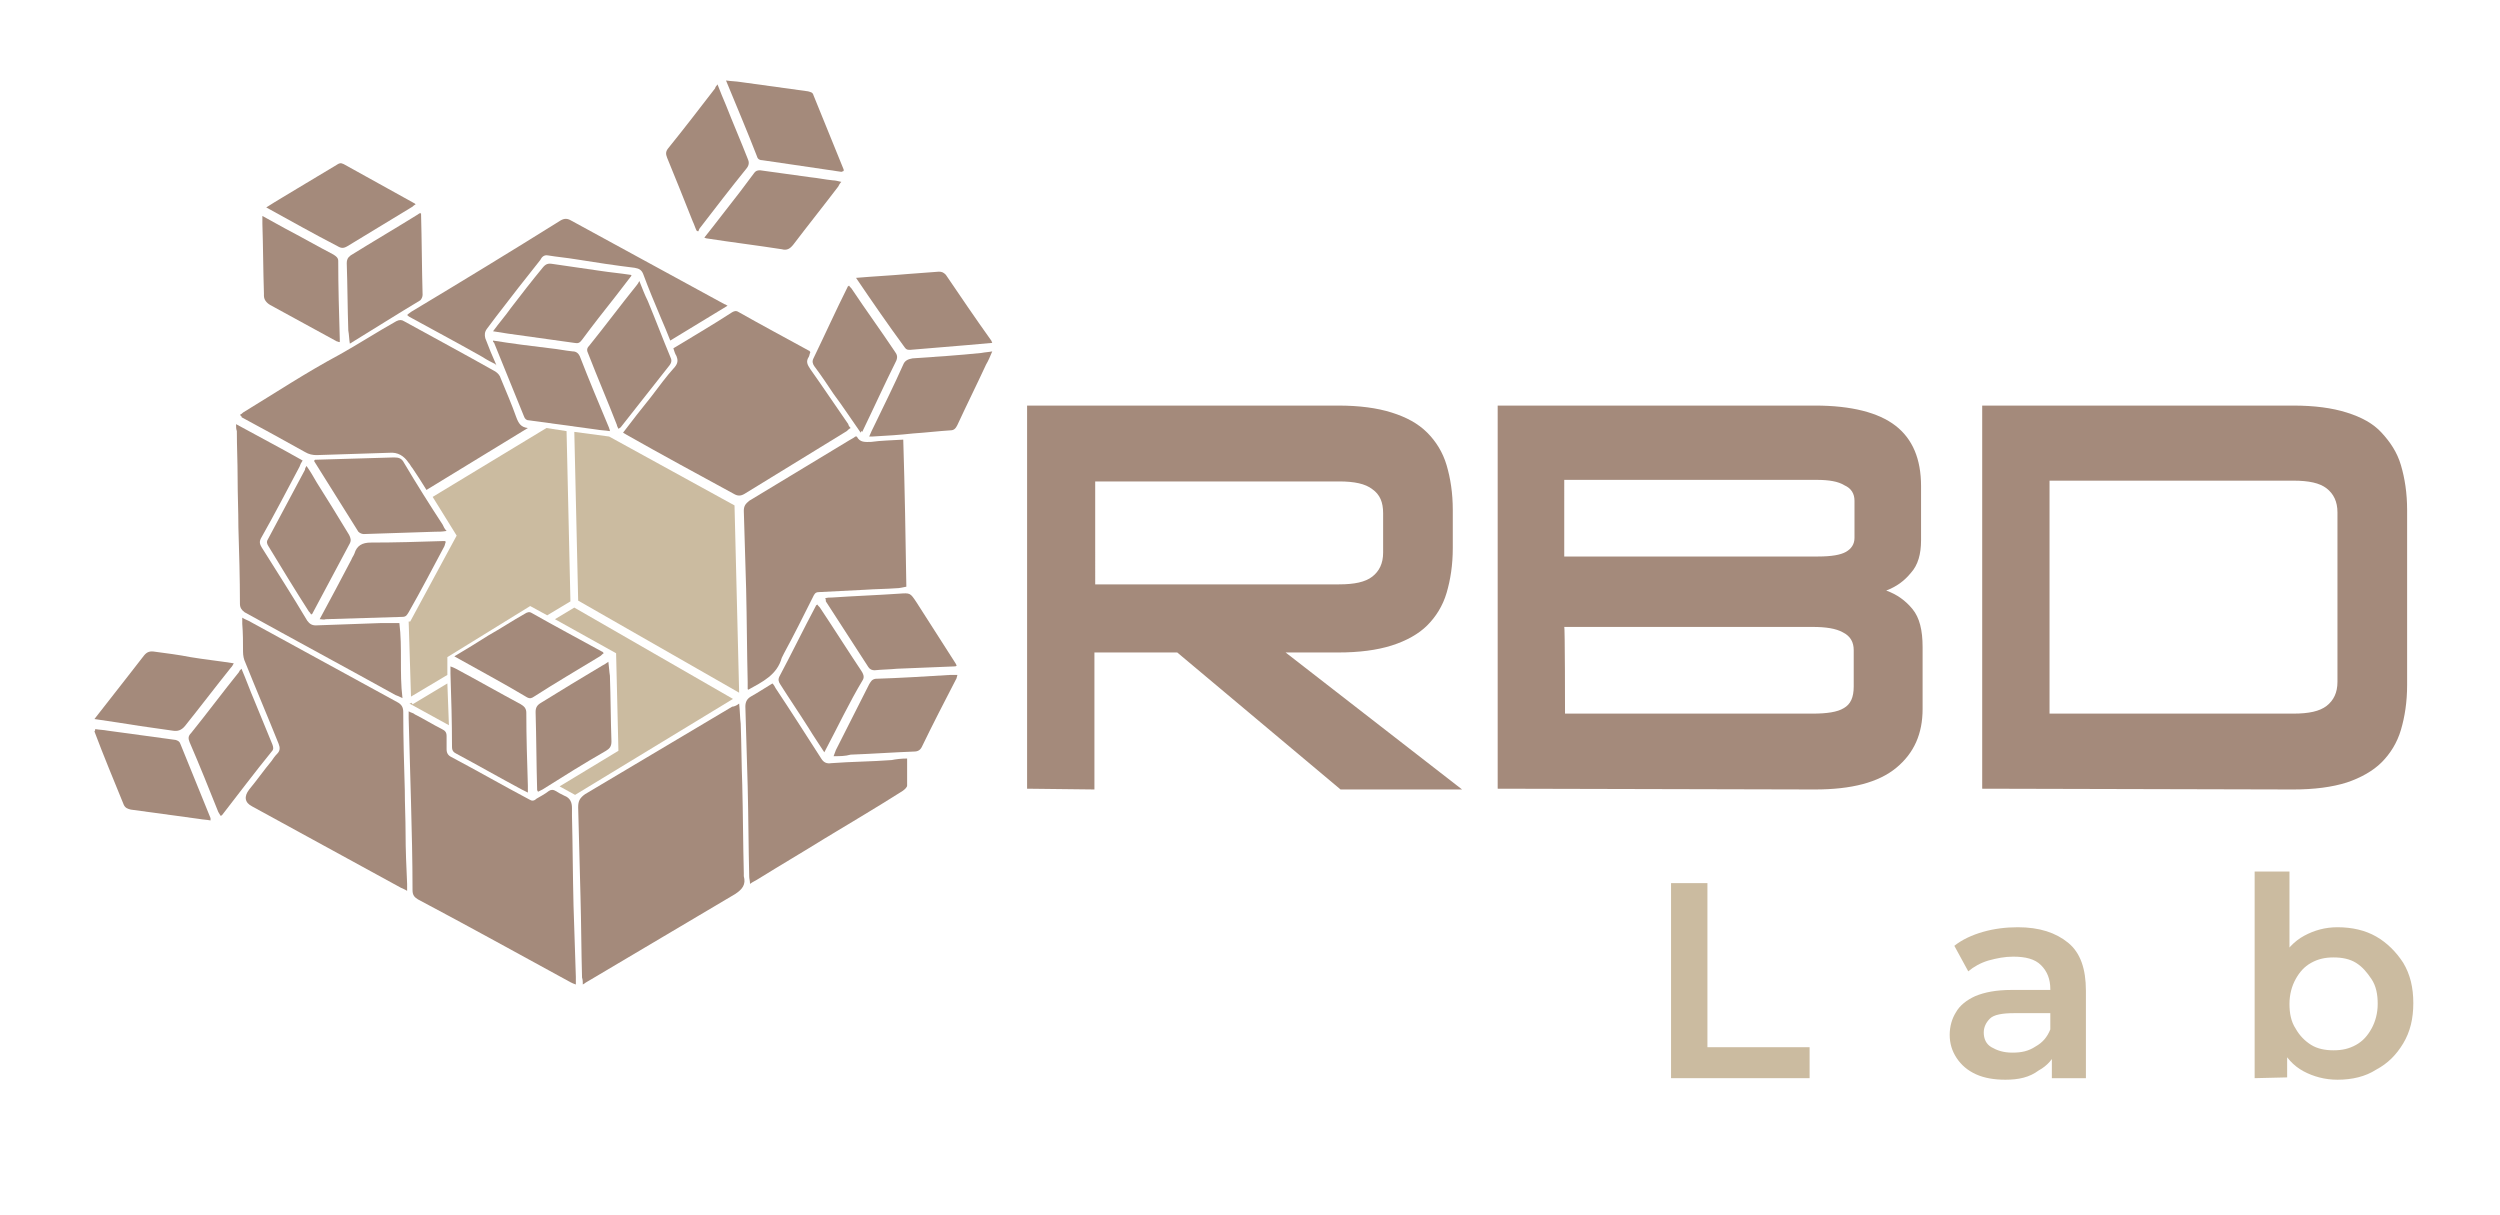<?xml version="1.0" encoding="utf-8"?>
<!-- Generator: Adobe Illustrator 25.0.0, SVG Export Plug-In . SVG Version: 6.00 Build 0)  -->
<svg version="1.1" id="Capa_1" xmlns="http://www.w3.org/2000/svg" xmlns:xlink="http://www.w3.org/1999/xlink" x="0px" y="0px"
	 viewBox="0 0 323 157" style="enable-background:new 0 0 323 157;" xml:space="preserve">
<style type="text/css">
	.st0{fill:#FFFFFF;}
	.st1{fill:#265788;}
	.st2{opacity:0.7;}
	.st3{fill:url(#SVGID_3_);}
	.st4{fill:url(#SVGID_4_);}
	.st5{fill:#EB7604;}
	.st6{fill:#73C6C9;}
	.st7{fill:#10A6BB;}
	.st8{fill:#1D1D1B;}
	.st9{fill:#A48A7B;}
	.st10{fill:#CBBBA0;}
	.st11{fill:none;}
	.st12{fill:#E03917;}
	.st13{fill:#F5A534;}
	.st14{opacity:0.5;}
	.st15{opacity:0.5;fill:#A48A7B;}
	.st16{opacity:0.5;fill:#10A6BB;}
	.st17{opacity:0.5;fill:#E03917;}
	.st18{fill:url(#SVGID_11_);}
	.st19{fill:url(#SVGID_14_);}
	.st20{fill:url(#SVGID_17_);}
	.st21{fill:url(#SVGID_20_);}
	.st22{opacity:0.6;}
	.st23{fill:url(#SVGID_23_);}
	.st24{fill:url(#SVGID_26_);}
	.st25{fill:url(#SVGID_29_);}
	.st26{opacity:0.5;fill:#265788;}
	.st27{fill:#1D4166;}
	.st28{opacity:0.1;}
	.st29{fill:url(#SVGID_50_);}
	.st30{fill:url(#SVGID_53_);}
	.st31{opacity:0.9;}
	.st32{opacity:0.3;clip-path:url(#SVGID_55_);}
	.st33{opacity:0.5;clip-path:url(#SVGID_55_);fill:url(#SVGID_56_);}
	.st34{opacity:0.5;clip-path:url(#SVGID_55_);fill:url(#SVGID_57_);}
	.st35{opacity:0.3;}
	.st36{fill:#F6F6F6;}
	.st37{fill:#F0F0F0;}
	.st38{fill:#E0E0E0;}
	.st39{fill:#C0C0C0;}
	.st40{fill:#111111;}
	.st41{fill:#222222;}
	.st42{fill:#333333;}
	.st43{fill:#444444;}
	.st44{fill:#16314D;}
	.st45{fill:none;stroke:#FFFFFF;stroke-width:3.816;stroke-miterlimit:10;}
	.st46{fill:url(#SVGID_60_);}
	.st47{fill:url(#SVGID_61_);}
</style>
<g>
	<path class="st9" d="M132.7,101.9V52.4h40.2c2.7,0,5,0.3,6.9,0.9c1.9,0.6,3.4,1.4,4.6,2.6c1.1,1.1,2,2.5,2.5,4.2
		c0.5,1.7,0.8,3.6,0.8,5.8v4.9c0,2.2-0.3,4.1-0.8,5.8c-0.5,1.7-1.4,3.1-2.5,4.2c-1.1,1.1-2.7,2-4.6,2.6s-4.2,0.9-6.9,0.9h-6.8
		l22.8,17.7h-15.7l-21.1-17.7h-10.7v17.7L132.7,101.9L132.7,101.9z M141.4,75.5H173c2,0,3.4-0.3,4.3-1s1.4-1.7,1.4-3.1v-5.1
		c0-1.4-0.4-2.4-1.4-3.1c-0.9-0.7-2.3-1-4.3-1h-31.5V75.5L141.4,75.5z"/>
	<path class="st9" d="M193.5,101.9V52.4h41c4.7,0,8.2,0.9,10.4,2.6c2.2,1.7,3.3,4.3,3.3,7.8v7c0,1.8-0.4,3.2-1.3,4.2
		c-0.9,1.1-1.9,1.8-3.2,2.3c1.4,0.5,2.5,1.3,3.4,2.4c0.9,1.1,1.3,2.7,1.3,4.9v8c0,3.2-1.1,5.7-3.4,7.6s-5.8,2.8-10.5,2.8
		L193.5,101.9L193.5,101.9z M202.2,71.9h32.7c1.7,0,2.9-0.2,3.6-0.6c0.7-0.4,1.1-1,1.1-1.8v-4.8c0-0.9-0.4-1.6-1.3-2
		c-0.8-0.5-2-0.7-3.6-0.7h-32.6V71.9L202.2,71.9z M202.2,92.2h32c1.8,0,3.2-0.2,4-0.7c0.9-0.5,1.3-1.4,1.3-2.8v-4.7
		c0-1-0.4-1.8-1.4-2.3c-0.9-0.5-2.2-0.7-3.9-0.7h-32.1C202.2,80.9,202.2,92.2,202.2,92.2z"/>
	<path class="st9" d="M256.1,101.9V52.4h40.2c2.7,0,5,0.3,6.9,0.9c1.9,0.6,3.4,1.4,4.5,2.6s2,2.5,2.5,4.2c0.5,1.7,0.8,3.6,0.8,5.8
		v22.6c0,2.2-0.3,4.1-0.8,5.8c-0.5,1.7-1.4,3.1-2.5,4.2c-1.1,1.1-2.7,2-4.5,2.6c-1.9,0.6-4.2,0.9-6.9,0.9L256.1,101.9L256.1,101.9z
		 M264.8,92.2h31.5c2,0,3.4-0.3,4.3-1s1.4-1.7,1.4-3.1V66.2c0-1.4-0.5-2.4-1.4-3.1c-0.9-0.7-2.3-1-4.3-1h-31.5V92.2L264.8,92.2z"/>
	<path class="st10" d="M215.9,139.3v-25.2h4.7v21.2h13.2v4L215.9,139.3L215.9,139.3z"/>
	<path class="st10" d="M259.1,139.5c-1.4,0-2.7-0.2-3.8-0.7s-1.9-1.2-2.5-2.1c-0.6-0.9-0.9-1.9-0.9-3s0.3-2.1,0.8-2.9
		c0.5-0.9,1.4-1.6,2.5-2.1c1.2-0.5,2.7-0.8,4.7-0.8h5.6v3h-5.3c-1.5,0-2.6,0.2-3.1,0.7s-0.8,1.1-0.8,1.8c0,0.8,0.3,1.5,1,1.9
		s1.5,0.7,2.7,0.7s2.1-0.2,3-0.8c0.9-0.5,1.5-1.2,1.9-2.2l0.8,2.7c-0.4,1.1-1.2,2-2.3,2.6C262.2,139.2,260.8,139.5,259.1,139.5
		L259.1,139.5z M265.1,139.3v-3.9l-0.2-0.8v-6.8c0-1.3-0.4-2.3-1.2-3.1s-2-1.1-3.6-1.1c-1.1,0-2.1,0.2-3.2,0.5
		c-1,0.3-1.9,0.8-2.6,1.4l-1.8-3.3c1-0.8,2.3-1.4,3.7-1.8s2.9-0.6,4.5-0.6c2.8,0,4.9,0.7,6.5,2s2.3,3.4,2.3,6.2v11.3L265.1,139.3
		L265.1,139.3z"/>
	<path class="st10" d="M291.3,139.3v-26.7h4.5v11.9l-0.4,5.1l0.1,5.1v4.5L291.3,139.3L291.3,139.3z M302,139.5
		c-1.6,0-3.1-0.4-4.4-1.1s-2.3-1.8-3-3.3c-0.7-1.4-1.1-3.3-1.1-5.5s0.4-4.1,1.1-5.5c0.8-1.4,1.8-2.5,3.1-3.2s2.7-1.1,4.3-1.1
		c1.9,0,3.6,0.4,5,1.2s2.6,2,3.5,3.4c0.9,1.5,1.3,3.2,1.3,5.2c0,2-0.4,3.7-1.3,5.2c-0.9,1.5-2,2.6-3.5,3.4
		C305.6,139.1,303.9,139.5,302,139.5L302,139.5z M301.5,135.7c1.1,0,2-0.2,2.9-0.7s1.5-1.2,2-2.1s0.8-2,0.8-3.2s-0.2-2.3-0.8-3.2
		s-1.2-1.6-2-2.1s-1.8-0.7-2.9-0.7s-2,0.2-2.9,0.7c-0.9,0.5-1.5,1.2-2,2.1s-0.8,2-0.8,3.2s0.2,2.3,0.8,3.2c0.5,0.9,1.2,1.6,2,2.1
		S300.4,135.7,301.5,135.7z"/>
	<g>
		<polygon class="st10" points="74.2,78.5 71.7,80 79.6,84.4 79.6,84.4 79.6,84.4 79.9,97 79.9,97 72.3,101.6 74.3,102.7 94.7,90.3 
					"/>
		<polygon class="st10" points="53.3,91 53.2,90.8 52.9,90.9 58,93.7 57.8,88.3 		"/>
		<polygon class="st11" points="73.3,55.2 79.3,56 75,45.4 63.7,43.8 68,54.4 71.3,54.9 73.3,53.6 		"/>
		<polygon class="st11" points="70.8,33.8 63.7,42.8 75.1,44.4 82.2,35.3 		"/>
		<polygon class="st11" points="75.9,45 80.2,55.6 87.2,46.6 82.9,36 		"/>
		<polygon class="st11" points="59.7,86.6 58.3,87.4 58.5,97.2 68.2,102.7 67.9,91.3 		"/>
		<polygon class="st11" points="69.3,91.2 69.6,102.7 79.4,96.7 79.1,85.3 		"/>
		<polygon class="st11" points="70.5,80 60.7,85.9 68.8,90.4 78.6,84.4 		"/>
		<polygon class="st11" points="82.2,35.3 70.8,33.8 63.7,42.8 75.1,44.4 		"/>
		<polygon class="st11" points="80.2,55.6 87.2,46.6 82.9,36 75.9,45 		"/>
		<polygon class="st11" points="75,45.4 63.7,43.8 68,54.4 73.7,55.2 73.7,53.7 77.5,55.7 79.3,56 		"/>
		<polygon class="st10" points="53.1,90 57.8,87.2 57.8,84.9 57.8,84.9 57.8,84.9 68.5,78.3 70.7,79.5 73.7,77.7 73.2,55.7 
			70.6,55.3 55.9,64.2 59,69.2 59,69.2 59,69.2 53,80.3 53,80.3 52.8,80.3 		"/>
		<polygon class="st10" points="74.7,77.6 95.5,89.5 95.5,89.6 95.5,89.6 94.9,65.3 78.7,56.4 74.2,55.8 		"/>
		<path class="st9" d="M95.5,90.9c0.1,0.9,0.1,1.8,0.2,2.6c0.1,2.7,0.1,5.3,0.2,7.9c0.1,3.8,0.1,7.6,0.2,11.4c0,0.1,0,0.3,0,0.4
			c0.3,1.1-0.2,1.7-1.1,2.3c-6.2,3.7-12.7,7.5-18.9,11.2c-0.2,0.1-0.5,0.3-0.8,0.5c0-0.3,0-0.6-0.1-0.9c-0.1-3.5-0.1-7-0.2-10.5
			c-0.1-3.8-0.2-7.7-0.3-11.5c0-0.8,0.2-1.2,0.9-1.7c6.2-3.7,12.8-7.6,19-11.3C94.8,91.3,95.1,91.2,95.5,90.9L95.5,90.9z"/>
		<path class="st9" d="M52.8,91.9c0.3,0.2,0.6,0.2,0.8,0.4c1.2,0.6,2.3,1.3,3.5,1.9c0.4,0.2,0.6,0.4,0.6,0.9c0,0.6,0,1.1,0,1.7
			c0,0.5,0.2,0.8,0.6,1c3.4,1.8,6.7,3.7,10.1,5.5c0.3,0.2,0.6,0.2,0.9-0.1c0.5-0.3,1.1-0.6,1.6-1c0.3-0.2,0.6-0.2,0.9,0
			c0.3,0.2,0.7,0.4,1.1,0.6c0.8,0.3,1,0.9,1,1.6c0,0.3,0,0.7,0,1c0.1,3.9,0.1,7.7,0.2,11.6c0.1,3.1,0.2,6.1,0.3,9.2c0,0.3,0,0.6,0,1
			c-0.3-0.1-0.5-0.2-0.7-0.3c-6.6-3.6-13.1-7.2-19.7-10.7c-0.5-0.3-0.7-0.6-0.7-1.2c0-3.8-0.1-7.7-0.2-11.5
			c-0.1-3.6-0.2-7.2-0.3-10.7C52.8,92.6,52.8,92.3,52.8,91.9L52.8,91.9z"/>
		<path class="st9" d="M31.3,79.8c0.3,0.2,0.6,0.3,0.8,0.4c6.4,3.5,12.8,7,19.2,10.5c0.6,0.3,0.8,0.7,0.8,1.3
			c0,3.4,0.1,6.7,0.2,10.1c0,1.8,0.1,3.7,0.1,5.5c0,2.2,0.1,4.4,0.2,6.6c0,0.2,0,0.5,0,0.9c-0.3-0.2-0.6-0.3-0.8-0.4
			c-6.4-3.5-12.8-7-19.2-10.5c-1-0.5-1.1-1.3-0.4-2.2c1-1.2,1.9-2.5,2.9-3.7c0.2-0.3,0.4-0.6,0.7-0.9c0.4-0.4,0.4-0.8,0.2-1.3
			c-1.4-3.5-2.9-7-4.3-10.5c-0.2-0.4-0.3-0.9-0.3-1.4c0-1.2,0-2.4-0.1-3.6C31.3,80.4,31.3,80.2,31.3,79.8z"/>
		<path class="st9" d="M31,53.6c0.2-0.1,0.3-0.2,0.4-0.3c4.1-2.5,8.2-5.2,12.5-7.5c2.5-1.4,4.8-2.9,7.3-4.3c0.4-0.2,0.7-0.2,1,0
			c4,2.2,7.9,4.3,11.8,6.5c0.3,0.2,0.6,0.5,0.7,0.9c0.7,1.7,1.4,3.3,2,5c0.3,0.8,0.6,1.3,1.5,1.4c-4.4,2.7-8.7,5.3-13.1,8
			c-0.6-1-1.2-1.9-1.8-2.8c-0.2-0.2-0.3-0.5-0.5-0.7c-0.6-0.9-1.4-1.4-2.5-1.3c-3.1,0.1-6.2,0.2-9.4,0.3c-0.5,0-1-0.1-1.5-0.4
			c-2.7-1.5-5.4-3-8.2-4.5C31.3,53.9,31.2,53.8,31,53.6L31,53.6z"/>
		<path class="st9" d="M96.6,89c0-0.3,0-0.6,0-0.9c-0.1-4-0.1-8-0.2-12c-0.1-3.4-0.2-6.7-0.3-10.1c0-0.6,0.2-0.9,0.7-1.3
			c4.3-2.6,8.6-5.2,12.9-7.8c0.3-0.2,0.6-0.3,0.8-0.5c0.1,0,0.2,0,0.2,0c0.4,0.8,1.1,0.7,1.8,0.7c1.4-0.2,2.7-0.2,4.2-0.3
			c0.2,6.4,0.3,12.7,0.4,19c-0.5,0.1-0.9,0.2-1.3,0.2c-1.3,0.1-2.7,0.1-4.1,0.2c-2,0.1-3.9,0.2-5.9,0.3c-0.5,0-0.6,0.3-0.8,0.7
			c-1.2,2.4-2.4,4.8-3.7,7.2c-0.1,0.2-0.2,0.4-0.3,0.6c-0.6,2.2-2.5,3.1-4.3,4.1C96.7,89.1,96.6,89.1,96.6,89L96.6,89z"/>
		<path class="st9" d="M109.9,55.3c-0.2,0.1-0.4,0.3-0.5,0.4c-4.4,2.7-8.8,5.4-13.2,8.1c-0.5,0.3-0.9,0.3-1.4,0
			c-4.6-2.5-9.2-5-13.8-7.6c-0.2-0.1-0.3-0.2-0.5-0.3c1.2-1.6,2.4-3.1,3.6-4.6c1-1.3,2-2.7,3.1-3.9c0.4-0.5,0.4-0.9,0.2-1.4
			c-0.2-0.3-0.3-0.7-0.4-1c0.2-0.1,0.3-0.2,0.5-0.3c2.3-1.4,4.7-2.8,7-4.3c0.3-0.2,0.6-0.3,0.9-0.1c3,1.7,6,3.3,9.1,5
			c0.1,0,0.1,0.1,0.2,0.2c-0.1,0.2-0.1,0.4-0.2,0.6c-0.4,0.6-0.2,1,0.2,1.6c1.7,2.4,3.3,4.8,4.9,7.1
			C109.6,54.9,109.7,55.1,109.9,55.3L109.9,55.3z"/>
		<path class="st9" d="M117.2,98c0,1.2,0,2.4,0,3.5c0,0.2-0.3,0.5-0.6,0.7c-3.3,2.1-6.7,4.1-10,6.1c-2.9,1.8-5.8,3.5-8.7,5.3
			c-0.3,0.2-0.6,0.3-1,0.6c0-0.4-0.1-0.7-0.1-0.9c-0.1-3.9-0.1-7.8-0.2-11.7c-0.1-3.4-0.2-6.9-0.3-10.3c0-0.6,0.2-1,0.7-1.3
			c0.9-0.5,1.8-1.1,2.8-1.7c0.2,0.2,0.3,0.4,0.4,0.6c2,3,3.9,6,5.9,9.1c0.3,0.5,0.7,0.7,1.3,0.6c2.6-0.2,5.2-0.2,7.8-0.4
			C115.7,98.1,116.4,98,117.2,98L117.2,98z"/>
		<path class="st9" d="M30.5,54.8c2.9,1.6,5.8,3.1,8.6,4.7c-0.2,0.3-0.3,0.5-0.4,0.8c-1.6,3-3.2,6.1-4.9,9.1c-0.3,0.5-0.3,0.8,0,1.3
			c2,3.2,4,6.3,5.9,9.5c0.3,0.4,0.6,0.6,1.1,0.6c2.8-0.1,5.6-0.2,8.4-0.3c0.8,0,1.5,0,2.4,0c0.4,3.2,0,6.4,0.4,9.7
			c-0.4-0.2-0.6-0.3-0.9-0.4c-6.5-3.6-13-7.1-19.5-10.7C31.2,78.8,31,78.5,31,78c0-3.3-0.1-6.6-0.2-9.9c0-2.1-0.1-4.2-0.1-6.4
			c0-2-0.1-4-0.1-6C30.5,55.4,30.5,55.2,30.5,54.8L30.5,54.8z"/>
		<path class="st9" d="M64.1,47.1c-0.6-0.3-1.2-0.6-1.8-1c-3-1.7-6-3.3-9.1-5c-0.2-0.1-0.4-0.2-0.6-0.4c0.2-0.2,0.4-0.3,0.5-0.4
			c6.5-3.9,12.9-7.8,19.3-11.8c0.5-0.3,0.9-0.3,1.4,0c6.6,3.6,13.2,7.2,19.8,10.8c0.1,0,0.2,0.1,0.4,0.2c-2.5,1.5-4.9,3-7.4,4.5
			c-0.4-1-0.8-2-1.2-2.9c-0.8-1.9-1.6-3.8-2.3-5.7c-0.2-0.5-0.5-0.7-1.1-0.8c-2.5-0.3-5.1-0.7-7.6-1.1c-1.2-0.2-2.4-0.3-3.6-0.5
			c-0.5-0.1-0.8,0.2-1,0.6c-1.9,2.4-3.8,4.8-5.7,7.3c-0.4,0.5-0.8,1.1-1.2,1.6c-0.3,0.4-0.3,0.8-0.2,1.2C63.2,45,63.6,46,64.1,47.1
			L64.1,47.1L64.1,47.1z"/>
		<path class="st9" d="M93.8,10.4c0.7,0.1,1.3,0.1,1.9,0.2c2.9,0.4,5.8,0.8,8.7,1.2c0.3,0.1,0.6,0.1,0.7,0.5
			c1.3,3.2,2.6,6.4,3.9,9.6c0,0,0,0.1,0,0.2c-0.1,0-0.2,0.1-0.3,0.1c-2-0.3-4-0.6-6.1-0.9c-1.4-0.2-2.7-0.4-4.1-0.6
			c-0.3,0-0.6-0.1-0.7-0.5C96.6,17.1,95.2,13.8,93.8,10.4L93.8,10.4z"/>
		<path class="st9" d="M106.6,77.3c0.3-0.1,0.6-0.1,0.9-0.1c2.9-0.2,5.8-0.3,8.7-0.5c1.4-0.1,1.4-0.1,2.2,1.1c1.6,2.5,3.2,5,4.8,7.5
			c0.1,0.2,0.3,0.4,0.4,0.7c-0.1,0.1-0.2,0.1-0.3,0.1c-2.5,0.1-4.9,0.2-7.4,0.3c-1,0.1-2,0.1-2.9,0.2c-0.3,0-0.6-0.1-0.8-0.4
			c-1.8-2.8-3.7-5.7-5.5-8.5C106.7,77.5,106.7,77.4,106.6,77.3z"/>
		<path class="st9" d="M81.6,35.6c-0.7,0.9-1.3,1.7-2,2.6c-1.5,1.9-3,3.8-4.4,5.7c-0.3,0.4-0.5,0.5-1,0.4c-2.8-0.4-5.7-0.8-8.6-1.2
			c-0.6-0.1-1.2-0.2-1.9-0.3c0.8-1.1,1.6-2,2.3-3c1.3-1.7,2.7-3.5,4.1-5.2c0.4-0.5,0.7-0.6,1.3-0.5c2.1,0.3,4.1,0.6,6.2,0.9
			c1.3,0.2,2.5,0.3,3.8,0.5C81.5,35.5,81.5,35.5,81.6,35.6z"/>
		<path class="st9" d="M34.4,26.8c1.4-0.9,2.8-1.7,4.1-2.5c1.7-1,3.3-2,5-3c0.3-0.2,0.5-0.3,0.9-0.1c3.1,1.7,6.1,3.4,9.2,5.1
			c0,0,0.1,0.1,0.1,0.1c-0.2,0.1-0.3,0.2-0.4,0.3c-2.8,1.7-5.6,3.4-8.4,5.1c-0.5,0.3-0.8,0.3-1.3,0C40.5,30.2,37.5,28.5,34.4,26.8
			L34.4,26.8z"/>
		<path class="st9" d="M12.2,92.9c1.5-1.9,2.9-3.7,4.3-5.5c0.7-0.9,1.4-1.8,2.1-2.7c0.4-0.5,0.8-0.6,1.4-0.5
			c1.5,0.2,3.1,0.4,4.6,0.7c1.8,0.3,3.7,0.5,5.6,0.8c-0.1,0.2-0.2,0.4-0.4,0.6c-2,2.5-3.9,5-5.9,7.5c-0.5,0.6-1,0.7-1.6,0.6
			c-1.4-0.2-2.8-0.4-4.2-0.6C16.2,93.5,14.3,93.2,12.2,92.9L12.2,92.9z"/>
		<path class="st9" d="M57.7,68.6c-0.6,0.1-1,0.1-1.5,0.1c-3.1,0.1-6.1,0.2-9.2,0.3c-0.2,0-0.5-0.1-0.7-0.3c-1.9-3-3.8-6.1-5.7-9.1
			c0,0,0,0,0-0.1c0,0,0.1-0.1,0.1-0.1c3.4-0.1,6.8-0.2,10.2-0.3c0.6,0,1,0.1,1.3,0.7c1.6,2.7,3.3,5.4,5,8
			C57.3,68,57.4,68.3,57.7,68.6L57.7,68.6z"/>
		<path class="st9" d="M58.7,84.8c1.5-0.9,3-1.8,4.4-2.7c1.6-0.9,3.1-1.9,4.7-2.8c0.3-0.2,0.6-0.3,0.9-0.1c3,1.7,6,3.3,9.1,5
			c0.1,0,0.1,0.1,0.2,0.2c-0.2,0.1-0.3,0.3-0.5,0.4c-2.8,1.7-5.7,3.4-8.5,5.2c-0.3,0.2-0.5,0.3-0.9,0.1
			C65.1,88.3,61.9,86.6,58.7,84.8L58.7,84.8z"/>
		<path class="st9" d="M110.6,35.9c2.3-0.2,4.5-0.3,6.7-0.5c1.3-0.1,2.7-0.2,4-0.3c0.4,0,0.6,0.1,0.9,0.4c1.9,2.8,3.8,5.6,5.8,8.4
			c0.1,0.1,0.1,0.2,0.2,0.4c-1.2,0.1-2.3,0.2-3.4,0.3c-2.4,0.2-4.8,0.4-7.2,0.6c-0.3,0-0.5,0-0.7-0.3
			C114.7,41.9,112.7,39,110.6,35.9L110.6,35.9z"/>
		<path class="st9" d="M54.3,27.5c0,0.1,0.1,0.1,0.1,0.1c0.1,3.5,0.1,7,0.2,10.5c0,0.2-0.1,0.5-0.3,0.7c-3,1.8-6,3.7-9.1,5.6
			c-0.1-0.6-0.1-1.2-0.2-1.7c-0.1-2.9-0.1-5.8-0.2-8.7c0-0.4,0.1-0.7,0.5-1c2.9-1.8,5.8-3.5,8.7-5.3C54.1,27.6,54.2,27.6,54.3,27.5z
			"/>
		<path class="st9" d="M78.6,85.5c0.1,0.7,0.1,1.2,0.2,1.8c0.1,2.8,0.1,5.7,0.2,8.5c0,0.6-0.2,0.9-0.7,1.2c-2.8,1.6-5.5,3.3-8.2,5
			c-0.2,0.1-0.4,0.2-0.6,0.3c0-0.1-0.1-0.2-0.1-0.2c-0.1-3.4-0.1-6.7-0.2-10.1c0-0.6,0.2-0.9,0.7-1.2c2.6-1.6,5.2-3.2,7.9-4.8
			C78,85.9,78.2,85.8,78.6,85.5L78.6,85.5z"/>
		<path class="st9" d="M79.9,55.4c-0.1-0.2-0.2-0.4-0.2-0.5c-1.2-3.1-2.5-6.1-3.7-9.2c-0.2-0.4-0.2-0.7,0.1-1
			c2.1-2.6,4.1-5.3,6.2-7.9c0.1-0.1,0.2-0.3,0.3-0.5c0.4,1,0.7,1.8,1.1,2.6c1,2.4,1.9,4.8,2.9,7.2c0.2,0.4,0.2,0.7-0.1,1.1
			c-2.1,2.7-4.2,5.3-6.3,8C80.2,55.2,80.1,55.3,79.9,55.4L79.9,55.4z"/>
		<path class="st9" d="M31.2,86.4c0.6,1.4,1.1,2.8,1.7,4.2c0.8,1.9,1.5,3.7,2.3,5.6c0.1,0.3,0.2,0.6-0.1,0.9
			c-2.2,2.7-4.3,5.5-6.4,8.2c0,0-0.1,0.1-0.2,0.1c-0.1-0.2-0.2-0.3-0.3-0.5c-1.2-3-2.4-6-3.7-9c-0.2-0.5-0.2-0.8,0.2-1.2
			c2.1-2.6,4.1-5.3,6.2-7.9C30.9,86.7,31,86.6,31.2,86.4L31.2,86.4z"/>
		<path class="st9" d="M128.2,45.4c-0.3,0.7-0.5,1.2-0.8,1.7c-1.2,2.6-2.5,5.2-3.7,7.8c-0.2,0.4-0.4,0.7-0.9,0.7
			c-1.6,0.1-3.2,0.3-4.8,0.4c-1.8,0.2-3.5,0.3-5.3,0.4c-0.1,0-0.2,0-0.4,0c0.2-0.5,0.4-0.9,0.6-1.3c1.3-2.7,2.6-5.3,3.8-8
			c0.2-0.5,0.6-0.7,1.2-0.8c3-0.2,6-0.4,8.9-0.7C127.3,45.5,127.7,45.5,128.2,45.4L128.2,45.4z"/>
		<path class="st9" d="M91,30.7c1.6-2,3.1-4,4.6-5.9c0.6-0.8,1.2-1.6,1.8-2.4c0.2-0.3,0.4-0.4,0.8-0.4c2.2,0.3,4.3,0.6,6.5,0.9
			c1,0.1,1.9,0.3,2.9,0.4c0.3,0,0.7,0.1,1.1,0.2c-0.2,0.2-0.3,0.4-0.4,0.6c-1.9,2.5-3.9,5-5.8,7.5c-0.4,0.5-0.8,0.8-1.5,0.6
			c-3.2-0.5-6.5-0.9-9.7-1.4C91.3,30.8,91.2,30.8,91,30.7L91,30.7z"/>
		<path class="st9" d="M107.7,97.7c0.1-0.3,0.2-0.5,0.3-0.8c1.4-2.8,2.9-5.7,4.3-8.5c0.2-0.3,0.3-0.6,0.8-0.7
			c3.2-0.1,6.4-0.3,9.7-0.5c0.3,0,0.5,0,0.9,0c-0.1,0.3-0.1,0.5-0.2,0.6c-1.5,2.9-3,5.8-4.4,8.7c-0.2,0.4-0.5,0.6-1,0.6
			c-2.7,0.1-5.4,0.3-8.2,0.4C109.2,97.7,108.5,97.7,107.7,97.7z"/>
		<path class="st9" d="M41.3,80c1.4-2.6,2.8-5.2,4.1-7.7c0.1-0.3,0.3-0.5,0.4-0.8c0.3-1,1-1.4,2.1-1.4c3.2,0,6.3-0.1,9.5-0.2
			c0,0,0.1,0,0.2,0.1c-0.1,0.2-0.1,0.4-0.2,0.6c-1.5,2.8-3,5.7-4.6,8.5c-0.2,0.3-0.3,0.6-0.8,0.6c-3.3,0.1-6.6,0.2-9.9,0.3
			C41.8,80.1,41.6,80,41.3,80L41.3,80z"/>
		<path class="st9" d="M68.2,102.4c-0.4-0.2-0.6-0.3-0.8-0.4c-2.8-1.5-5.6-3.1-8.4-4.6c-0.4-0.2-0.6-0.4-0.6-0.9
			c0-3.2-0.1-6.4-0.2-9.5c0-0.3,0-0.6,0-0.9c0.3,0.1,0.5,0.2,0.7,0.3c2.8,1.5,5.6,3.1,8.4,4.6c0.5,0.3,0.7,0.6,0.7,1.1
			c0,3.1,0.1,6.2,0.2,9.4C68.2,101.7,68.2,102,68.2,102.4z"/>
		<path class="st9" d="M12.3,94.2c0.6,0.1,1.1,0.1,1.6,0.2c2.9,0.4,5.9,0.8,8.8,1.2c0.3,0.1,0.5,0.2,0.6,0.5
			c1.3,3.2,2.6,6.4,3.9,9.6c0,0.1,0,0.2,0,0.3c-0.5-0.1-1-0.1-1.5-0.2c-2.9-0.4-5.9-0.8-8.8-1.2c-0.4-0.1-0.7-0.2-0.9-0.6
			c-1.3-3.2-2.6-6.3-3.8-9.5C12.3,94.4,12.3,94.3,12.3,94.2L12.3,94.2z"/>
		<path class="st9" d="M106.5,97.2c-0.7-1.1-1.4-2.1-2-3.1c-1.2-1.9-2.5-3.8-3.7-5.7c-0.2-0.3-0.3-0.6-0.1-1c1.6-3,3.1-6.1,4.7-9.1
			c0-0.1,0.1-0.1,0.2-0.2c0.1,0.2,0.3,0.3,0.4,0.5c1.8,2.7,3.5,5.4,5.3,8.1c0.2,0.3,0.4,0.7,0.2,1.1C109.7,90.8,108.2,94,106.5,97.2
			z"/>
		<path class="st9" d="M111.2,55.9c-1.2-1.7-2.3-3.4-3.5-5c-0.8-1.2-1.6-2.4-2.5-3.6c-0.2-0.3-0.3-0.6-0.1-1
			c1.5-3.1,2.9-6.2,4.4-9.2c0-0.1,0.1-0.1,0.2-0.2c0.1,0.2,0.3,0.3,0.4,0.5c1.8,2.7,3.7,5.3,5.5,8c0.3,0.4,0.4,0.7,0.2,1.2
			c-1.5,3-2.9,6.1-4.4,9.2C111.3,55.6,111.3,55.7,111.2,55.9L111.2,55.9z"/>
		<path class="st9" d="M92.7,10.9c0.4,1,0.7,1.8,1.1,2.7c0.9,2.3,1.9,4.6,2.8,6.9c0.2,0.4,0.2,0.8-0.1,1.2c-2.1,2.6-4.1,5.2-6.1,7.8
			c-0.1,0.1-0.1,0.3-0.2,0.4L90,29.8c-0.2-0.4-0.3-0.8-0.5-1.2c-1.1-2.8-2.2-5.5-3.3-8.2c-0.2-0.5-0.2-0.8,0.1-1.2
			c2.1-2.6,4.1-5.2,6.1-7.8C92.4,11.2,92.6,11.1,92.7,10.9z"/>
		<path class="st9" d="M39.6,60.2c0.5,0.7,0.9,1.4,1.3,2.1c1.4,2.2,2.8,4.5,4.2,6.8c0.2,0.4,0.3,0.7,0.1,1.1c-1.6,3-3.2,6-4.8,9
			c0,0.1-0.1,0.1-0.2,0.2c-0.1-0.2-0.2-0.3-0.3-0.4c-1.8-2.8-3.5-5.6-5.2-8.4c-0.2-0.3-0.3-0.6-0.1-0.9c1.6-3,3.2-6,4.8-9
			C39.4,60.5,39.5,60.4,39.6,60.2L39.6,60.2z"/>
		<path class="st9" d="M63.7,44c2.5,0.4,4.9,0.7,7.4,1c1,0.1,1.9,0.3,2.9,0.4c0.4,0,0.7,0.2,0.9,0.6c1.2,3.1,2.5,6.2,3.8,9.3
			c0,0.1,0.1,0.2,0.1,0.4c-0.6-0.1-1.2-0.1-1.7-0.2c-2.9-0.4-5.9-0.8-8.8-1.2c-0.3,0-0.5-0.2-0.6-0.5c-1.3-3.2-2.6-6.4-3.9-9.6
			C63.7,44.3,63.7,44.2,63.7,44L63.7,44z"/>
		<path class="st9" d="M33.9,27.9c1.1,0.6,2,1.1,2.9,1.6c2.1,1.1,4.2,2.3,6.3,3.4c0.3,0.2,0.6,0.4,0.6,0.8c0,3.4,0.1,6.7,0.2,10.1
			c0,0.1,0,0.3,0,0.4c-0.2,0-0.3-0.1-0.4-0.1c-2.9-1.6-5.7-3.1-8.6-4.7c-0.5-0.3-0.8-0.7-0.8-1.2c0-0.1,0-0.2,0-0.3
			c-0.1-3-0.1-6-0.2-9C33.9,28.6,33.9,28.3,33.9,27.9L33.9,27.9z"/>
		<polygon class="st9" points="64,47.1 64.1,47.2 64.1,47.1 		"/>
	</g>
</g>
</svg>
